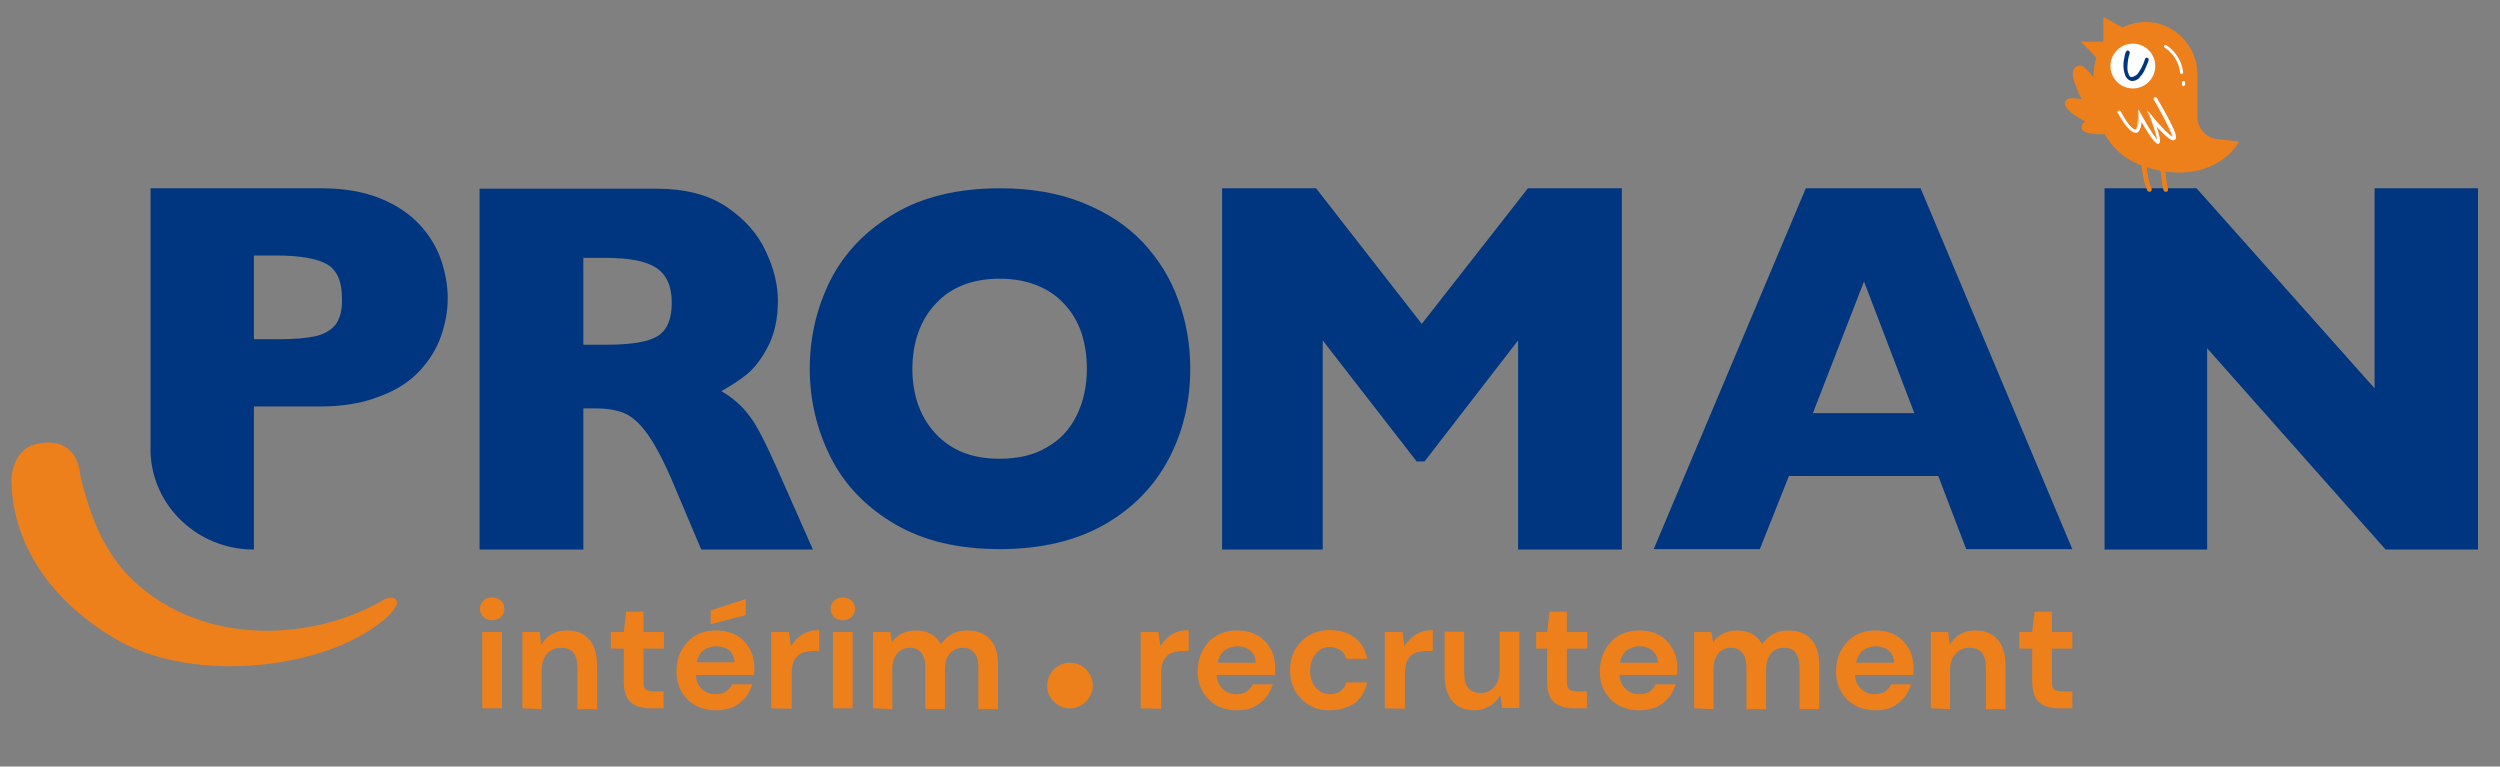 <?xml version="1.0" encoding="utf-8"?>
<!-- Generator: Adobe Illustrator 27.5.0, SVG Export Plug-In . SVG Version: 6.00 Build 0)  -->
<svg version="1.1" id="Calque_1" xmlns="http://www.w3.org/2000/svg" xmlns:xlink="http://www.w3.org/1999/xlink" x="0px" y="0px"
	 viewBox="0 0 636 195" style="enable-background:new 0 0 636 195;" xml:space="preserve">
<rect x="0" y="0" width="636" height="195" fill="#808080" stroke="none"/>
<style type="text/css">
	.st0{fill:#EE801C;}
	.st1{fill:#003680;}
	.st2{fill:#FFFFFF;}
</style>
<g>
	<path class="st0" d="M20.4,120.9c3.2,13.2,7.8,24.7,21.5,32.8c17.8,10.5,40.7,7.7,55.5-1c0,0,2.9-1.7,3.6,0.4
		c0.3,0.8-1.8,3.2-1.8,3.2c-14.5,14-49.8,18.1-69.9,6.2C13.2,153,3.2,138.7,2.9,122.3c0,0-0.1-8,6.6-9.4
		C20.2,110.7,20.4,120.9,20.4,120.9"/>
</g>
<g>
	<path class="st1" d="M148.4,103.9h3c3,0,5.5,0.4,7.4,1.2c1.9,0.8,3.9,2.5,5.9,5.3c2,2.8,4.3,7.1,6.8,13.1l6.9,16.3h28.4l-8.8-19.9
		c-3.2-7.2-5.6-12-7.5-14.3c-1.8-2.4-4.1-4.4-7-6.1c2.4-1.3,4.5-2.7,6.4-4.2c1.9-1.5,3.7-3.8,5.4-7s2.6-7.1,2.6-11.8
		c0-4-1-8.2-3.1-12.6c-2-4.4-5.4-8.2-10-11.3c-4.6-3.1-10.6-4.6-17.8-4.6H122v91.8h26.4L148.4,103.9L148.4,103.9z M148.4,65.6h5.6
		c6,0,10.3,0.8,12.9,2.5c2.6,1.7,4,4.6,4,8.9c0,4.2-1.2,7-3.6,8.5c-2.4,1.5-6.8,2.2-13.2,2.2h-5.7L148.4,65.6L148.4,65.6z"/>
</g>
<g>
	<polygon class="st1" points="336.5,86.6 360.4,117.4 362.4,117.4 386.2,86.6 386.2,139.8 412.6,139.8 412.6,47.9 388.7,47.9 
		361.7,82.4 334.8,47.9 310.9,47.9 310.9,139.8 336.5,139.8 	"/>
</g>
<g>
	<path class="st1" d="M455.1,121.1h38l7.1,18.6h27l-38.6-91.8h-29.2l-38.7,91.8h27L455.1,121.1z M474.2,71.6l12.8,33.5h-25.8
		L474.2,71.6z"/>
</g>
<g>
	<path class="st1" d="M106.8,94.3c2.5-2.7,4.3-5.6,5.4-8.8s1.7-6.3,1.7-9.6c0-3.3-0.6-6.6-1.7-9.8c-1.1-3.2-2.9-6.2-5.4-8.9
		c-2.5-2.7-5.8-5-10-6.7s-9.2-2.6-14.9-2.6H38.3V115c0.4,13.7,12,24.8,26.2,24.8h0.1v-36.4h17.2c2.7,0,5.2-0.2,7.5-0.6
		c2.7-0.4,5.1-1.1,7.4-2C101,99.2,104.3,97,106.8,94.3 M85.5,82.4c-1.1,1.5-2.8,2.5-5.1,3.1c-2.2,0.5-5.4,0.8-9.5,0.8
		c-0.2,0-0.4,0-0.6,0h-5.7V65h5.5c6.3,0,10.7,0.8,13.2,2.3s3.7,4.4,3.7,8.7C87.1,78.8,86.5,80.9,85.5,82.4"/>
</g>
<g>
	<polygon class="st1" points="630.4,47.9 630.4,139.8 606.9,139.8 561.5,88.6 561.5,139.8 535.4,139.8 535.4,47.9 558.8,47.9 
		604.1,98.8 604.1,47.9 	"/>
</g>
<g>
	<path class="st1" d="M227.6,133.3c7.3,4.3,16.2,6.4,26.8,6.4c10.4,0,19.2-2.1,26.5-6.2c7.2-4.1,12.7-9.7,16.4-16.7
		c3.7-7,5.5-14.7,5.5-23c0-6.2-1-12-3.1-17.6c-2-5.6-5.1-10.4-9-14.6c-4-4.2-9-7.5-15.2-10s-13.2-3.7-21.1-3.7
		c-10.5,0-19.5,2.1-26.8,6.4s-12.7,9.9-16.3,16.9c-3.5,7-5.3,14.5-5.3,22.6c0,8,1.8,15.5,5.3,22.5
		C214.8,123.3,220.3,129,227.6,133.3 M238.1,77.2c3.9-4.2,9.4-6.3,16.2-6.3c3.6,0,6.8,0.6,9.5,1.7c2.8,1.1,5.1,2.7,7,4.8
		c1.9,2,3.3,4.4,4.3,7.2c0.9,2.8,1.4,5.8,1.4,9.2c0,4.5-0.9,8.4-2.6,11.9c-1.7,3.5-4.2,6.2-7.6,8.1c-3.3,2-7.3,2.9-12.1,2.9
		c-6.9,0-12.2-2.1-16.2-6.4c-3.9-4.2-5.9-9.8-5.9-16.6C232.2,87,234.1,81.4,238.1,77.2"/>
</g>
<g>
	<g>
		<path class="st0" d="M125.2,157.8c-0.9,0-1.7-0.3-2.2-0.8s-0.9-1.2-0.9-2.1s0.3-1.5,0.9-2.1s1.3-0.8,2.2-0.8s1.7,0.3,2.2,0.8
			c0.6,0.5,0.9,1.2,0.9,2.1s-0.3,1.5-0.9,2.1C126.8,157.5,126.1,157.8,125.2,157.8 M122.7,160.8h5v19.4h-5V160.8z"/>
	</g>
	<g>
		<path class="st0" d="M132.9,180.2v-19.4h4.4l0.4,3.3c0.6-1.1,1.5-2.1,2.6-2.7c1.1-0.7,2.5-1,4-1c2.4,0,4.3,0.8,5.6,2.3
			c1.3,1.5,2,3.7,2,6.7v11h-5v-10.5c0-1.7-0.3-2.9-1-3.8c-0.7-0.9-1.7-1.3-3.2-1.3c-1.4,0-2.6,0.5-3.5,1.5s-1.4,2.4-1.4,4.1v10
			L132.9,180.2L132.9,180.2z"/>
	</g>
	<g>
		<path class="st0" d="M165.4,180.2c-2,0-3.7-0.5-4.9-1.5s-1.8-2.8-1.8-5.3V165h-3.3v-4.2h3.3l0.6-5.2h4.4v5.2h5.2v4.2h-5.2v8.5
			c0,0.9,0.2,1.6,0.6,1.9s1.1,0.5,2.1,0.5h2.4v4.3H165.4z"/>
	</g>
	<g>
		<path class="st0" d="M182.2,180.7c-2,0-3.7-0.4-5.2-1.2c-1.5-0.8-2.7-2-3.6-3.5c-0.9-1.5-1.3-3.3-1.3-5.2c0-2,0.4-3.8,1.3-5.4
			c0.9-1.6,2-2.8,3.5-3.7c1.5-0.9,3.3-1.3,5.3-1.3c1.9,0,3.6,0.4,5.1,1.2c1.5,0.8,2.6,2,3.4,3.4c0.8,1.4,1.2,3.1,1.2,4.8
			c0,0.3,0,0.6,0,0.9c0,0.3,0,0.6-0.1,1h-14.8c0.1,1.5,0.6,2.7,1.6,3.6c0.9,0.9,2.1,1.3,3.5,1.3c1,0,1.9-0.2,2.6-0.7
			c0.7-0.5,1.2-1.1,1.6-1.8h5.1c-0.4,1.2-1,2.4-1.8,3.4c-0.9,1-1.9,1.8-3.1,2.4C185.1,180.4,183.8,180.7,182.2,180.7 M182.2,164.4
			c-1.2,0-2.3,0.4-3.2,1c-0.9,0.7-1.5,1.7-1.8,3.1h9.7c-0.1-1.3-0.6-2.3-1.4-3.1C184.6,164.8,183.5,164.4,182.2,164.4 M180.8,158.8
			v-3.5l8.9-2.9v4.1L180.8,158.8z"/>
	</g>
	<g>
		<path class="st0" d="M196.2,180.2v-19.4h4.5l0.5,3.6c0.7-1.2,1.7-2.2,2.9-3c1.2-0.7,2.6-1.1,4.3-1.1v5.3h-1.4
			c-1.1,0-2.1,0.2-2.9,0.5s-1.5,0.9-2,1.8c-0.5,0.8-0.7,2-0.7,3.5v8.9L196.2,180.2L196.2,180.2z"/>
	</g>
	<g>
		<path class="st0" d="M214.4,157.8c-0.9,0-1.7-0.3-2.2-0.8s-0.9-1.2-0.9-2.1s0.3-1.5,0.9-2.1c0.6-0.5,1.3-0.8,2.2-0.8
			s1.7,0.3,2.2,0.8c0.6,0.5,0.9,1.2,0.9,2.1s-0.3,1.5-0.9,2.1C216.1,157.5,215.3,157.8,214.4,157.8 M211.9,160.8h5v19.4h-5V160.8z"
			/>
	</g>
	<g>
		<path class="st0" d="M222.1,180.2v-19.4h4.4l0.4,2.6c0.6-0.9,1.5-1.7,2.5-2.2s2.2-0.8,3.6-0.8c3,0,5.1,1.2,6.4,3.5
			c0.7-1.1,1.6-1.9,2.8-2.6s2.5-0.9,3.9-0.9c2.5,0,4.5,0.8,5.8,2.3c1.4,1.5,2,3.7,2,6.7v11h-5v-10.5c0-1.7-0.3-2.9-1-3.8
			s-1.6-1.3-3-1.3c-1.4,0-2.4,0.5-3.3,1.5s-1.2,2.4-1.2,4.1v10h-5v-10.5c0-1.7-0.3-2.9-1-3.8s-1.7-1.3-3-1.3c-1.3,0-2.4,0.5-3.2,1.5
			c-0.8,1-1.2,2.4-1.2,4.1v10L222.1,180.2L222.1,180.2z"/>
	</g>
	<g>
		<path class="st0" d="M290.2,180.2v-19.4h4.5l0.5,3.6c0.7-1.2,1.7-2.2,2.9-3c1.2-0.7,2.6-1.1,4.3-1.1v5.3h-1.4
			c-1.1,0-2.1,0.2-2.9,0.5c-0.9,0.3-1.5,0.9-2,1.8c-0.5,0.8-0.7,2-0.7,3.5v8.9L290.2,180.2L290.2,180.2z"/>
	</g>
	<g>
		<path class="st0" d="M314.8,180.7c-2,0-3.7-0.4-5.2-1.2c-1.5-0.8-2.7-2-3.6-3.5c-0.9-1.5-1.3-3.3-1.3-5.2c0-2,0.4-3.8,1.3-5.4
			c0.9-1.6,2-2.8,3.5-3.7c1.5-0.9,3.3-1.3,5.3-1.3c1.9,0,3.6,0.4,5,1.2c1.5,0.8,2.6,2,3.4,3.4s1.2,3.1,1.2,4.8c0,0.3,0,0.6,0,0.9
			c0,0.3,0,0.6-0.1,1h-14.8c0.1,1.5,0.6,2.7,1.6,3.6c1,0.9,2.1,1.3,3.5,1.3c1,0,1.9-0.2,2.6-0.7c0.7-0.5,1.2-1.1,1.5-1.8h5.1
			c-0.4,1.2-1,2.4-1.8,3.4c-0.9,1-1.9,1.8-3.1,2.4C317.8,180.4,316.3,180.7,314.8,180.7 M314.8,164.4c-1.2,0-2.3,0.4-3.2,1
			c-0.9,0.7-1.5,1.7-1.8,3.2h9.7c-0.1-1.3-0.5-2.3-1.4-3.1C317.2,164.8,316.1,164.4,314.8,164.4"/>
	</g>
	<g>
		<path class="st0" d="M338.3,180.7c-2,0-3.7-0.4-5.2-1.3s-2.7-2.1-3.6-3.6c-0.9-1.5-1.3-3.3-1.3-5.3c0-2,0.4-3.8,1.3-5.3
			s2.1-2.7,3.6-3.6c1.5-0.9,3.3-1.3,5.2-1.3c2.5,0,4.6,0.6,6.3,1.9c1.7,1.3,2.8,3.1,3.2,5.4h-5.3c-0.3-0.9-0.8-1.7-1.5-2.2
			c-0.8-0.5-1.7-0.8-2.7-0.8c-1.4,0-2.6,0.5-3.5,1.6s-1.5,2.5-1.5,4.4c0,1.9,0.5,3.3,1.5,4.4c1,1.1,2.1,1.6,3.5,1.6
			c1,0,2-0.3,2.7-0.8s1.3-1.3,1.5-2.2h5.3c-0.5,2.2-1.5,4-3.2,5.3C342.9,180,340.8,180.7,338.3,180.7"/>
	</g>
	<g>
		<path class="st0" d="M352.3,180.2v-19.4h4.5l0.5,3.6c0.7-1.2,1.7-2.2,2.9-3c1.2-0.7,2.6-1.1,4.3-1.1v5.3H363
			c-1.1,0-2.1,0.2-2.9,0.5c-0.9,0.3-1.5,0.9-2,1.8c-0.5,0.8-0.7,2-0.7,3.5v8.9L352.3,180.2L352.3,180.2z"/>
	</g>
	<g>
		<path class="st0" d="M375.1,180.7c-2.4,0-4.3-0.8-5.6-2.3c-1.3-1.5-2-3.7-2-6.7v-11h5v10.5c0,1.7,0.3,2.9,1,3.8s1.8,1.3,3.2,1.3
			c1.4,0,2.5-0.5,3.4-1.5s1.4-2.4,1.4-4.1v-10h5v19.4h-4.4l-0.4-3.3c-0.6,1.1-1.5,2.1-2.6,2.7C377.9,180.3,376.6,180.7,375.1,180.7"
			/>
	</g>
	<g>
		<path class="st0" d="M400.3,180.2c-2,0-3.7-0.5-4.9-1.5c-1.2-1-1.8-2.8-1.8-5.3V165h-2.8v-4.2h2.8l0.6-5.2h4.4v5.2h5.2v4.2h-5.2
			v8.5c0,0.9,0.2,1.6,0.6,1.9s1.1,0.5,2.1,0.5h2.4v4.3H400.3z"/>
	</g>
	<g>
		<path class="st0" d="M417.1,180.7c-2,0-3.7-0.4-5.2-1.2c-1.5-0.8-2.7-2-3.6-3.5c-0.9-1.5-1.3-3.3-1.3-5.2c0-2,0.4-3.8,1.3-5.4
			c0.9-1.6,2-2.8,3.5-3.7c1.5-0.9,3.3-1.3,5.3-1.3c1.9,0,3.6,0.4,5,1.2c1.5,0.8,2.6,2,3.4,3.4s1.2,3.1,1.2,4.8c0,0.3,0,0.6,0,0.9
			c0,0.3,0,0.6-0.1,1H412c0.1,1.5,0.6,2.7,1.6,3.6c1,0.9,2.1,1.3,3.5,1.3c1,0,1.9-0.2,2.6-0.7c0.7-0.5,1.2-1.1,1.5-1.8h5.1
			c-0.4,1.2-1,2.4-1.8,3.4c-0.9,1-1.9,1.8-3.1,2.4C420,180.4,418.6,180.7,417.1,180.7 M417.1,164.4c-1.2,0-2.3,0.4-3.2,1
			c-0.9,0.7-1.5,1.7-1.8,3.2h9.7c-0.1-1.3-0.5-2.3-1.4-3.1C419.5,164.8,418.4,164.4,417.1,164.4"/>
	</g>
	<g>
		<path class="st0" d="M431,180.2v-19.4h4.4l0.4,2.6c0.6-0.9,1.5-1.7,2.5-2.2s2.2-0.8,3.6-0.8c3,0,5.1,1.2,6.4,3.5
			c0.7-1.1,1.6-1.9,2.8-2.6s2.5-0.9,3.9-0.9c2.5,0,4.5,0.8,5.8,2.3c1.4,1.5,2,3.7,2,6.7v11h-5v-10.5c0-1.7-0.3-2.9-1-3.8
			c-0.6-0.9-1.6-1.3-3-1.3c-1.4,0-2.5,0.5-3.3,1.5c-0.8,1-1.2,2.4-1.2,4.1v10h-5v-10.5c0-1.7-0.3-2.9-1-3.8c-0.6-0.9-1.7-1.3-3-1.3
			c-1.3,0-2.4,0.5-3.2,1.5s-1.2,2.4-1.2,4.1v10L431,180.2L431,180.2z"/>
	</g>
	<g>
		<path class="st0" d="M477.2,180.7c-2,0-3.7-0.4-5.2-1.2c-1.5-0.8-2.7-2-3.6-3.5c-0.9-1.5-1.3-3.3-1.3-5.2c0-2,0.4-3.8,1.3-5.4
			c0.9-1.6,2-2.8,3.5-3.7c1.5-0.9,3.3-1.3,5.3-1.3c1.9,0,3.6,0.4,5,1.2c1.5,0.8,2.6,2,3.4,3.4s1.2,3.1,1.2,4.8c0,0.3,0,0.6,0,0.9
			c0,0.3,0,0.6-0.1,1h-14.8c0.1,1.5,0.6,2.7,1.6,3.6c1,0.9,2.1,1.3,3.5,1.3c1,0,1.9-0.2,2.6-0.7c0.7-0.5,1.2-1.1,1.5-1.8h5.1
			c-0.4,1.2-1,2.4-1.8,3.4c-0.9,1-1.9,1.8-3.1,2.4C480.2,180.4,478.8,180.7,477.2,180.7 M477.2,164.4c-1.2,0-2.3,0.4-3.2,1
			c-0.9,0.7-1.5,1.7-1.8,3.2h9.7c-0.1-1.3-0.5-2.3-1.4-3.1C479.6,164.8,478.5,164.4,477.2,164.4"/>
	</g>
	<g>
		<path class="st0" d="M491.2,180.2v-19.4h4.4l0.4,3.3c0.6-1.1,1.5-2.1,2.6-2.7c1.1-0.7,2.5-1,4-1c2.4,0,4.3,0.8,5.6,2.3
			c1.3,1.5,2,3.7,2,6.7v11h-5v-10.5c0-1.7-0.3-2.9-1-3.8s-1.7-1.3-3.2-1.3c-1.4,0-2.6,0.5-3.5,1.5s-1.4,2.4-1.4,4.1v10L491.2,180.2
			L491.2,180.2z"/>
	</g>
	<g>
		<path class="st0" d="M523.7,180.2c-2,0-3.7-0.5-4.9-1.5c-1.2-1-1.8-2.8-1.8-5.3V165h-3.3v-4.2h3.3l0.6-5.2h4.4v5.2h5.2v4.2H522
			v8.5c0,0.9,0.2,1.6,0.6,1.9s1.1,0.5,2.1,0.5h2.5v4.3H523.7z"/>
	</g>
	<g>
		<path class="st0" d="M278,174.4c0-3.2-2.6-5.8-5.8-5.8c-3.2,0-5.8,2.6-5.8,5.8s2.6,5.8,5.8,5.8C275.3,180.2,278,177.6,278,174.4"
			/>
	</g>
</g>
<g>
	<g>
		<path class="st0" d="M554.4,43.6c-2.3,0-5-0.4-8-1.3c-6.2-1.9-10.3-6-12.3-12.2c-1.6-4.9-1.3-9.7-1.1-11c0-0.3,0-0.6,0.1-0.9v-0.1
			c0.3-6.8,5.8-12.2,12.6-12.3c3.4-0.1,6.7,1.2,9.2,3.7c2.5,2.5,4,5.9,4,9.4v10.7c0,3.1,2.3,5.6,5.3,6l5.1,0.6l-0.3,0.5
			C568.8,36.8,564.5,43.6,554.4,43.6z"/>
		<path class="st0" d="M554.4,43.9c-2.5,0-5.2-0.4-8.1-1.3c-6.3-1.9-10.5-6-12.5-12.4c-1.6-5-1.3-9.8-1.2-11.1c0-0.3,0-0.6,0.1-0.9
			v-0.1c0.3-6.9,6-12.4,12.9-12.5c0.1,0,0.2,0,0.3,0c3.4,0,6.6,1.3,9.1,3.8c2.6,2.5,4,6,4,9.6v10.7c0,2.9,2.2,5.4,5.1,5.7l5.5,0.6
			l-0.5,0.8C569.1,37,564.7,43.9,554.4,43.9z M545.9,6.1c-0.1,0-0.2,0-0.2,0c-6.6,0.1-12.1,5.4-12.4,12v0.1c0,0.3,0,0.6-0.1,0.9
			c-0.1,1.3-0.4,6,1.1,10.9c2,6.2,6.1,10.2,12.2,12.1c2.8,0.8,5.4,1.2,7.9,1.2c10,0,14.2-6.7,14.3-6.8l0.1-0.2l-4.7-0.5
			c-3.2-0.3-5.6-3-5.6-6.2V19c0-3.5-1.4-6.8-3.9-9.3C552.2,7.4,549.1,6.1,545.9,6.1z"/>
	</g>
	<g>
		<path class="st0" d="M545.9,6.6c-0.1,0-0.2,0-0.2,0c-6.4,0.1-11.6,5.2-11.9,11.6v0.1c0,0.3,0,0.6-0.1,1c-0.1,1.3-0.4,5.9,1.1,10.7
			c1.9,6,5.9,10,11.8,11.7c13.3,4,19.8-2.8,21.3-4.8l-3.9-0.4c-3.4-0.4-6-3.3-6-6.7V19c0-3.3-1.4-6.6-3.8-8.9
			C552,7.8,549,6.6,545.9,6.6z"/>
		<path class="st0" d="M554.4,43.1c-2.3,0-4.9-0.4-7.9-1.2c-6-1.8-10-5.8-12-11.9c-1.5-4.8-1.2-9.5-1.1-10.8c0-0.3,0-0.6,0.1-0.9
			v-0.1c0.3-6.5,5.6-11.7,12.1-11.8h0.2c3.2,0,6.2,1.3,8.6,3.5c2.4,2.4,3.8,5.7,3.8,9.1v10.7c0,3.3,2.5,6.1,5.8,6.5l4.3,0.5
			l-0.3,0.3C566.8,38.7,562.5,43.1,554.4,43.1z M545.9,6.9h-0.2C539.4,7,534.3,12,534,18.2v0.1c0,0.3,0,0.6-0.1,1
			c-0.1,1.3-0.4,5.9,1.1,10.6c1.9,5.9,5.8,9.8,11.7,11.6c12.4,3.7,18.7-2,20.7-4.3l-3.4-0.4c-3.5-0.4-6.2-3.4-6.2-7V19
			c0-3.3-1.3-6.4-3.7-8.7C551.8,8.1,548.9,6.9,545.9,6.9z"/>
	</g>
	<g>
		<polygon class="st0" points="533.7,14.7 530,10.8 535.4,10.8 535.4,4.7 539.9,7.3 539.6,7.9 536.1,6 536.1,11.6 531.7,11.6 
			534.2,14.2 		"/>
		<path class="st0" d="M533.7,15.1l-4.3-4.5h5.7V4.3l5.2,2.9l-0.6,1.1l-3.3-1.8v5.4h-4.1l2.3,2.4L533.7,15.1z M530.5,11.1l3.2,3.3
			l0.2-0.2l-2.8-2.9h4.7V5.6l3.6,2l0.1-0.2l-4-2.2v5.9H530.5z"/>
	</g>
	<g>
		<g>
			<path class="st2" d="M544.1,17.2c-0.3,0-0.6-0.1-0.8-0.2c-0.2-0.2-1.4-1.2,0-5.1c0.1-0.2,0.3-0.3,0.5-0.2
				c0.2,0.1,0.3,0.3,0.2,0.5c-0.5,1.5-1,3.7-0.3,4.2c0.2,0.2,1.1,0.4,3.7-1.7c0.2-0.1,0.4-0.1,0.5,0.1c0.1,0.2,0.1,0.4-0.1,0.5
				C546.2,16.5,545,17.2,544.1,17.2z"/>
		</g>
	</g>
	<g>
		<g>
			<path class="st2" d="M555,18.8c-0.2,0-0.4-0.1-0.4-0.3c-0.4-4.3-3.9-6.4-3.9-6.4c-0.2-0.1-0.2-0.3-0.1-0.5
				c0.1-0.2,0.3-0.2,0.5-0.1c0.2,0.1,3.8,2.3,4.3,7C555.4,18.6,555.2,18.8,555,18.8C555,18.8,555,18.8,555,18.8z"/>
		</g>
	</g>
	<g>
		<g>
			<path class="st2" d="M555.5,21.9c-0.2,0-0.4-0.2-0.4-0.4v-0.5c0-0.2,0.2-0.4,0.4-0.4s0.4,0.2,0.4,0.4v0.5
				C555.8,21.7,555.7,21.9,555.5,21.9z"/>
		</g>
	</g>
	<g>
		<g>
			<path class="st2" d="M553.2,35.6c-0.4,0.2-1.1,0.1-3.5-2.4c-0.4-0.5-0.9-0.9-1.2-1.3c1.4,4.3,1,4.5,0.7,4.6
				c-0.3,0.1-1,0.4-4.4-5.7c-0.1,1.8-0.6,2.7-1.3,2.9c-1.8,0.4-4.2-4.1-4.7-5c-0.1-0.2,0-0.4,0.2-0.5s0.4,0,0.5,0.2
				c1.2,2.4,3,4.8,3.8,4.6c0.2,0,0.8-0.4,0.8-3.5V28l0.7,1.3c1.4,2.6,3.2,5.4,4,6.3c-0.1-0.6-0.4-1.9-1.6-5.3l-0.7-2l1.3,1.6
				c1.9,2.3,4.3,4.7,5,5c0-0.5-0.5-2.4-4.7-9.6c-0.1-0.2,0-0.4,0.1-0.5c0.2-0.1,0.4,0,0.5,0.1C554.5,34.8,553.8,35.2,553.2,35.6
				C553.3,35.6,553.3,35.6,553.2,35.6z"/>
			<path class="st2" d="M549,36.6c-0.4,0-1.4-0.7-4.2-5.6c-0.2,1.7-0.6,2.6-1.3,2.8c-0.1,0-0.2,0-0.2,0c-1.8,0-4-4.1-4.5-5
				c-0.1-0.2,0-0.5,0.2-0.6c0.1,0,0.2-0.1,0.3,0c0.1,0,0.2,0.1,0.2,0.2c1.2,2.3,2.9,4.6,3.7,4.6c0,0,0.1,0,0.1,0
				c0.1,0,0.7-0.3,0.7-3.5v-1.7l0.8,1.5c1.2,2.3,3,5.1,3.8,6.1c-0.1-0.7-0.5-2.1-1.6-5.1l-0.8-2.2l1.5,1.8c1.8,2.2,4.1,4.5,4.9,4.9
				c-0.1-0.6-0.7-2.5-4.7-9.5c-0.1-0.2,0-0.5,0.2-0.6c0.2-0.1,0.5,0,0.6,0.2c5.7,9.9,5,10.4,4.5,10.7c0,0-0.1,0-0.1,0
				c-0.4,0.2-1,0.2-3.6-2.5c-0.3-0.3-0.7-0.7-1.1-1.2c1.4,4.1,1,4.3,0.6,4.5C549.2,36.5,549.1,36.6,549,36.6z M544.8,30.6l0.1,0.1
				c3.4,6.1,4.1,5.8,4.3,5.7c0.3-0.2,0.7-0.3-0.7-4.6l-0.1-0.2l0.2,0.2c0.4,0.5,0.8,0.9,1.2,1.3c2.4,2.5,3.1,2.6,3.4,2.4l0,0
				c0,0,0,0,0.1,0c0.4-0.3,1.1-0.8-4.6-10.6c-0.1-0.1-0.3-0.2-0.5-0.1c-0.2,0.1-0.2,0.3-0.1,0.4c4.1,7.1,4.7,9.1,4.7,9.6v0.1l-0.1,0
				c-0.8-0.3-3.2-2.8-5.1-5l-1.2-1.4l0.6,1.7c1.2,3.3,1.5,4.7,1.6,5.3l0,0.2l-0.1-0.1c-0.8-0.9-2.6-3.8-4-6.3l-0.6-1.1v1.3
				c0,3-0.6,3.5-0.8,3.6c-0.8,0.2-2.6-2.2-3.9-4.6c0-0.1-0.1-0.1-0.2-0.2s-0.2,0-0.2,0c-0.2,0.1-0.2,0.3-0.1,0.4
				c0.5,0.9,2.7,5,4.4,5c0.1,0,0.2,0,0.2,0c0.7-0.2,1.1-1.1,1.3-2.8L544.8,30.6z"/>
		</g>
	</g>
	<g>
		<g>
			<path class="st0" d="M546.9,48.5c-0.1,0-0.3-0.1-0.3-0.2c-1.4-2.9-1.6-8.9-1.6-9.2c0-0.2,0.2-0.4,0.4-0.4c0.2,0,0.4,0.2,0.4,0.4
				c0,0.1,0.2,6.1,1.5,8.8c0.1,0.2,0,0.4-0.2,0.5C547,48.5,547,48.5,546.9,48.5z"/>
			<path class="st0" d="M546.9,48.8c-0.2,0-0.5-0.1-0.6-0.3c-1.5-3-1.7-9-1.7-9.2c0-0.3,0.3-0.6,0.6-0.6c0.4,0,0.6,0.3,0.6,0.6
				c0,0.1,0.2,6.1,1.5,8.7c0.2,0.3,0,0.7-0.3,0.8C547.1,48.7,547,48.8,546.9,48.8z M545.3,39c-0.1,0-0.1,0.1-0.1,0.1
				c0,0.1,0.2,6.2,1.6,9c0,0.1,0.1,0.1,0.2,0.1c0.1,0,0.1-0.1,0-0.2c-1.4-2.8-1.6-8.9-1.6-8.9C545.5,39.1,545.4,39,545.3,39z"/>
		</g>
	</g>
	<g>
		<g>
			<path class="st0" d="M551,48.5c-0.2,0-0.3-0.1-0.3-0.2c-0.4-1.1-1-7.7-1-8.4c0-0.2,0.1-0.4,0.3-0.4c0.2,0,0.4,0.1,0.4,0.3
				c0.2,2,0.7,7.4,1,8.2c0.1,0.2,0,0.4-0.2,0.5C551,48.5,551,48.5,551,48.5z"/>
			<path class="st0" d="M551,48.8c-0.3,0-0.5-0.2-0.6-0.4c-0.4-1.1-1-7.3-1.1-8.5c0-0.2,0-0.3,0.1-0.5s0.3-0.2,0.4-0.2
				c0.3,0,0.7,0.2,0.7,0.6c0.2,2.8,0.7,7.4,1,8.2c0.1,0.2,0,0.3,0,0.5c-0.1,0.2-0.2,0.3-0.4,0.3C551.1,48.7,551,48.8,551,48.8z
				 M549.9,39.7L549.9,39.7C549.9,39.7,549.8,39.7,549.9,39.7c-0.1,0.1-0.1,0.1-0.1,0.1c0.1,0.7,0.7,7.3,1,8.4
				c0,0.1,0.1,0.1,0.2,0.1c0,0,0.1,0,0.1-0.1c0,0,0,0,0-0.1c-0.4-1-1-8.2-1-8.3C550,39.7,550,39.7,549.9,39.7z"/>
		</g>
	</g>
	<g>
		<g>
			<path class="st0" d="M535.7,33.5c-1.7,0.2-3.4,0-5-0.4c-0.2-0.1-0.5-0.1-0.6-0.3c-0.3-0.4,0-1.1,0.5-1.3s1-0.2,1.6-0.4
				c-2.2-1-4.6-2.1-6.1-4c-0.2-0.2-0.3-0.4-0.3-0.7c0-0.6,0.9-0.8,1.5-0.7c1.5,0.1,3,0.4,4.2,1.3c-1.8-1.9-2.7-4.4-3.4-6.9
				c-0.2-0.5-0.3-1.1-0.2-1.6s0.6-1,1.2-1c0.3,0,0.6,0.3,0.8,0.5c2.2,2.1,4,4.7,5.1,7.5"/>
		</g>
		<g>
			<g>
				<path class="st0" d="M535.7,32.9c-1.2,0.1-2.4,0.1-3.5-0.1c-0.2,0-1.6-0.2-1.5-0.6c0.1-0.3,1.3-0.4,1.6-0.5
					c0.5-0.1,0.7-0.9,0.2-1.1c-1.9-0.9-3.9-1.8-5.4-3.3c-0.2-0.2-0.4-0.4-0.5-0.6c-0.1-0.3-0.2-0.2,0.1-0.4c0.3-0.2,1,0,1.3,0
					c1.1,0.1,2.2,0.4,3.2,1.1c0.6,0.4,1.2-0.5,0.8-1c-1.1-1.2-1.8-2.6-2.4-4.1c-0.3-0.7-0.5-1.4-0.7-2.2c-0.1-0.5-0.7-2.7,0.5-2
					c0.5,0.3,1.1,1,1.5,1.5c0.5,0.6,1,1.2,1.5,1.9c0.9,1.3,1.6,2.7,2.3,4.1c0.3,0.7,1.4,0.1,1.1-0.6c-0.8-1.9-1.9-3.7-3.2-5.3
					c-0.6-0.8-1.3-1.6-2.1-2.3c-0.6-0.6-1.4-1-2.2-0.5c-1.8,1-0.7,3.5-0.2,5c0.7,2,1.6,3.8,3,5.4c0.2-0.3,0.5-0.6,0.8-1
					c-1.2-0.9-2.7-1.2-4.2-1.3c-0.9-0.1-2.4,0.1-2.4,1.3c0,1.2,1.6,2.4,2.5,3c1.3,0.9,2.7,1.6,4.2,2.2c0-0.4,0.1-0.8,0.2-1.1
					c-0.8,0.2-1.7,0.2-2.3,1c-0.4,0.6-0.5,1.3,0,1.8c0.6,0.6,1.8,0.7,2.6,0.8c1.1,0.2,2.2,0.2,3.4,0.1
					C536.5,34.1,536.5,32.8,535.7,32.9L535.7,32.9z"/>
			</g>
		</g>
	</g>
	<g>
		<g>
			<path class="st0" d="M534.6,13.4c-0.7-0.7-1.3-1.3-2-2c-0.2,0.4-0.4,0.7-0.6,1c0.9,0.2,1.8,0.3,2.8,0.2c-0.1-0.4-0.1-0.8-0.2-1.2
				c-0.7,0.2-1.3,0.8-1.5,1.5c-0.1,0.3,0.1,0.7,0.4,0.8c0.2,0,0.3,0,0.5-0.1c0.2-0.1,0.2-0.2,0.3-0.4c-0.1,0.1,0,0,0,0
				c0,0,0-0.1,0.1-0.1c0-0.1,0.1-0.2,0.2-0.3c0-0.1,0.1-0.1,0.2-0.2c0,0,0-0.1,0-0.1c0,0,0,0,0,0.1c0-0.1,0.1-0.1,0.1-0.1
				c-0.3-0.2-0.7-0.4-1-0.6c0,0,0,0.1,0,0.1c0-0.1,0-0.1,0-0.1c0,0,0-0.1,0-0.1c0,0,0,0,0,0.1c0.1-0.1,0.1-0.1,0-0.1c0,0,0,0,0,0
				c0.1,0,0.1-0.1,0,0c0,0,0,0,0,0s0.1,0,0,0c0,0-0.1,0-0.1,0c0,0,0,0,0.1,0c0,0-0.1,0-0.1,0c-0.1,0-0.2-0.1-0.3-0.1
				c-0.1,0.4-0.2,0.8-0.3,1.2c0.2,0.1,0.3,0.1,0.5,0.2c0.1,0,0.2,0.1,0.2,0.1c0,0,0.1,0,0.1,0.1c0,0,0,0,0,0c0.2,0.1,0.1,0-0.2-0.2
				c0-0.1-0.1-0.2-0.1-0.3c0,0,0,0,0,0c0-0.1,0.1-0.2,0.1-0.3c0,0,0,0,0,0c0.1-0.1,0.2-0.1,0.2-0.2c0,0,0.1,0,0.1-0.1
				c0.2,0,0.3,0,0.5,0.1c0,0,0,0,0,0c-0.3-0.2-0.7-0.1-0.9,0.2c-0.2,0.3-0.1,0.7,0.2,0.9c0.3,0.2,0.9,0,1-0.4
				c0.1-0.4-0.2-0.7-0.5-0.9c-0.3-0.1-0.7-0.2-1-0.4c-0.3-0.1-0.7,0.1-0.8,0.4c-0.1,0.4,0.1,0.6,0.4,0.8c0.3,0.1,0.8,0.2,1.1,0.1
				c0.4-0.1,0.7-0.4,0.8-0.8c0-0.3,0-0.6-0.3-0.7c-0.2-0.1-0.6-0.1-0.8,0.1c-0.4,0.4-0.6,0.9-0.8,1.4c0.4,0.1,0.8,0.2,1.2,0.3
				c0-0.1,0-0.1,0-0.2c0,0-0.1,0.1,0,0.1c0,0,0-0.1,0-0.1c0-0.1,0.1-0.1,0.1-0.1c0,0-0.1,0.1,0,0c0,0,0-0.1,0.1-0.1c0,0,0,0,0-0.1
				c0,0,0.1-0.1,0,0c-0.1,0.1,0,0,0,0s0,0,0.1,0c0,0,0.1,0,0.1,0c0.1,0-0.2,0.1,0,0c0.1,0,0.1,0,0.2-0.1c0.3-0.1,0.5-0.4,0.5-0.7
				c0-0.3-0.3-0.6-0.6-0.5c-0.4,0-0.9,0-1.3,0c-0.1,0-0.2,0-0.3,0c0,0-0.1,0-0.2,0c0,0-0.2,0,0,0c-0.2,0-0.4-0.1-0.7-0.1
				c-0.3-0.1-0.6,0-0.7,0.3c-0.1,0.2-0.1,0.6,0.1,0.8c0.7,0.7,1.3,1.3,2,2c0.2,0.2,0.7,0.2,0.9,0C534.8,14,534.8,13.7,534.6,13.4
				L534.6,13.4z"/>
		</g>
	</g>
	<g>
		<g>
			<path class="st0" d="M537.1,9.9c0.1-1.2,0-2.5-0.4-3.7c-0.3,0.2-0.6,0.5-0.9,0.7c0.4,0.2,0.8,0.4,1.1,0.7c0.3,0.3,0.6,0.5,1,0.8
				c0.1-0.4,0.2-0.7,0.3-1c-0.6,0.1-1.2,0.4-1.7,0.8c0.3,0.3,0.6,0.6,0.9,0.9c0.2-0.3,0.4-0.6,0.4-1c0.1-0.4-0.1-0.8-0.3-1.1
				c-0.2-0.2-0.5-0.2-0.8-0.1c-0.2,0.2-0.4,0.4-0.3,0.7c0.2,0.6,0.4,1.1,0.7,1.6c0.3-0.2,0.7-0.5,1-0.8c-0.3-0.3-0.5-0.7-0.8-1
				c-0.2-0.2-0.5-0.2-0.7-0.1c-0.2,0.1-0.4,0.3-0.4,0.6c0,0.2,0,0.4,0.1,0.6c0,0.1,0,0.1,0,0.2c0,0,0,0.1,0,0.1c0,0.1,0,0.1,0,0
				c0,0,0,0.1,0,0.1c0,0.1,0,0.1,0,0c0,0,0,0.1,0,0.1c0-0.1,0-0.1,0,0c0,0.1,0,0.1,0,0c0,0.1,0,0,0,0c0.1,0,0.1,0,0,0
				c0.2,0.4,0.3,0.8,0.5,1.1c0.5-0.3,1-0.7,1.5-1.2c-0.3-0.3-0.6-0.6-0.9-0.9c-0.3,0.4-0.6,0.9-0.8,1.4c-0.1,0.3,0.1,0.7,0.4,0.8
				c0.3,0.1,0.7-0.1,0.8-0.4c0-0.1,0-0.2,0.1-0.3c0,0,0.1-0.2,0-0.1c0,0.1,0-0.1,0-0.1c0-0.1,0.1-0.2,0.1-0.2c0,0,0-0.1,0.1-0.1
				c0.1-0.1,0,0.1,0-0.1c0.2-0.2,0.3-0.6,0-0.9c-0.2-0.2-0.6-0.2-0.9,0c-0.2,0.2-0.4,0.4-0.6,0.6c0,0-0.2,0.1-0.1,0.1
				c0,0-0.1,0.1-0.2,0.1c-0.1,0.1-0.2,0.2-0.4,0.2c-0.3,0.2-0.4,0.5-0.3,0.8c0.1,0.3,0.4,0.4,0.7,0.4c0.4-0.1,0.8-0.5,0.8-1
				c0-0.2,0-0.5,0-0.7c0-0.1,0-0.2-0.1-0.3c0-0.1,0-0.1,0-0.2c0,0.1,0-0.1,0-0.1c-0.4,0.2-0.7,0.3-1.1,0.4c0.3,0.3,0.5,0.7,0.8,1
				c0.2,0.2,0.6,0.2,0.8,0.1c0.2-0.2,0.3-0.5,0.2-0.8c-0.1-0.1-0.1-0.2-0.2-0.3c0-0.1,0-0.1-0.1-0.2c-0.1-0.2,0,0.1,0-0.1
				c-0.1-0.2-0.2-0.5-0.2-0.7c-0.3,0.2-0.7,0.4-1,0.6c0-0.1,0-0.1,0,0c0,0,0,0,0,0c0,0,0,0.1,0,0.1c0-0.1,0,0,0,0.1c0-0.1,0,0,0,0
				c0,0.1,0,0.1,0,0.1c0-0.1,0,0,0,0.1c0,0.1-0.1,0.2-0.2,0.3c-0.1,0.2-0.1,0.6,0.1,0.8c0.2,0.2,0.5,0.3,0.8,0.1
				c0.2-0.2,0.5-0.3,0.7-0.4c0,0,0.1,0,0.1,0c-0.1,0,0,0,0,0c0.1,0,0.1,0,0.2-0.1c0.1-0.1,0.3-0.1,0.4-0.1c0.4-0.1,0.6-0.8,0.3-1
				c-0.8-0.6-1.5-1.2-2.4-1.7c-0.2-0.1-0.5-0.1-0.7,0.1c-0.2,0.2-0.3,0.4-0.2,0.7c0.1,0.3,0.2,0.6,0.2,0.8c0,0.2,0.1,0.3,0.1,0.5
				c0,0,0,0.2,0,0.1c0,0.1,0,0.1,0,0.2c0.1,0.6,0.1,1.2,0,1.8c0,0.3,0.3,0.6,0.6,0.6C536.9,10.5,537.1,10.3,537.1,9.9L537.1,9.9z"/>
		</g>
	</g>
	<g>
		<g>
			<path class="st0" d="M537.9,7.9c0.5,0.5,1.1,1,1.8,1.3c0.3,0.2,0.7,0.1,0.9-0.2c0.2-0.3,0.1-0.7-0.2-0.9
				c-0.3-0.2-0.6-0.4-0.9-0.6c0,0,0.1,0.1,0.1,0.1c-0.3-0.2-0.5-0.4-0.8-0.7c-0.1-0.1-0.3-0.2-0.4-0.2c-0.2,0-0.3,0.1-0.4,0.2
				C537.7,7.2,537.7,7.6,537.9,7.9L537.9,7.9z"/>
		</g>
	</g>
</g>
<g>
	<g>
		<circle class="st2" cx="542.6" cy="16.8" r="5.7"/>
	</g>
	<g>
		<g>
			<path class="st1" d="M545.7,15c-0.2,0.7-0.5,1.4-0.8,2c-0.1,0.2-0.2,0.4-0.3,0.5c0,0,0-0.1,0.1-0.1c-0.3,0.5-0.6,1-0.9,1.4
				c0,0,0.1-0.1,0.1-0.1c-0.2,0.2-0.4,0.4-0.7,0.6c0,0,0.1,0,0.1-0.1c-0.2,0.1-0.4,0.2-0.6,0.3c0,0,0.1,0,0.1,0
				c-0.1,0-0.3,0.1-0.4,0.1c0,0,0.1,0,0.1,0c-0.1,0-0.2,0-0.3,0c0,0,0.1,0,0.1,0c-0.1,0-0.2-0.1-0.3-0.1c0,0,0.1,0,0.1,0.1
				c-0.1-0.1-0.2-0.1-0.3-0.2c0,0,0.1,0.1,0.1,0.1c-0.1-0.1-0.2-0.2-0.3-0.4c0,0,0,0.1,0.1,0.1c-0.1-0.2-0.2-0.4-0.3-0.7
				c0,0,0,0.1,0,0.1c-0.1-0.4-0.2-0.9-0.2-1.3c0,0,0,0.1,0,0.1c0-0.8,0.1-1.6,0.2-2.4c0,0.1,0,0.1,0,0.1c0.1-0.5,0.2-1,0.4-1.5
				c0-0.1,0-0.3,0-0.4c-0.1-0.1-0.2-0.2-0.3-0.3s-0.3-0.1-0.4,0c-0.1,0.1-0.2,0.2-0.3,0.3c-0.2,0.5-0.3,1.1-0.4,1.6
				c-0.1,0.5-0.2,1-0.2,1.5c0,0.5,0,1.1,0.1,1.6c0.1,0.5,0.2,0.9,0.4,1.4c0.1,0.2,0.2,0.4,0.4,0.6c0.1,0.1,0.2,0.2,0.3,0.3
				c0.1,0.1,0.2,0.1,0.3,0.2c0.1,0,0.2,0.1,0.2,0.1c0.1,0,0.3,0.1,0.4,0.1c0.3,0,0.6,0,0.8-0.1c0.3-0.1,0.5-0.2,0.8-0.4
				c0.2-0.1,0.4-0.3,0.5-0.5c0.3-0.4,0.7-0.8,0.9-1.2c0.5-0.9,0.8-1.8,1.2-2.7c0-0.1,0.1-0.2,0.1-0.3c0-0.1,0-0.3,0-0.4
				s-0.2-0.2-0.3-0.3C546.1,14.6,545.8,14.7,545.7,15L545.7,15z"/>
		</g>
	</g>
</g>
</svg>
